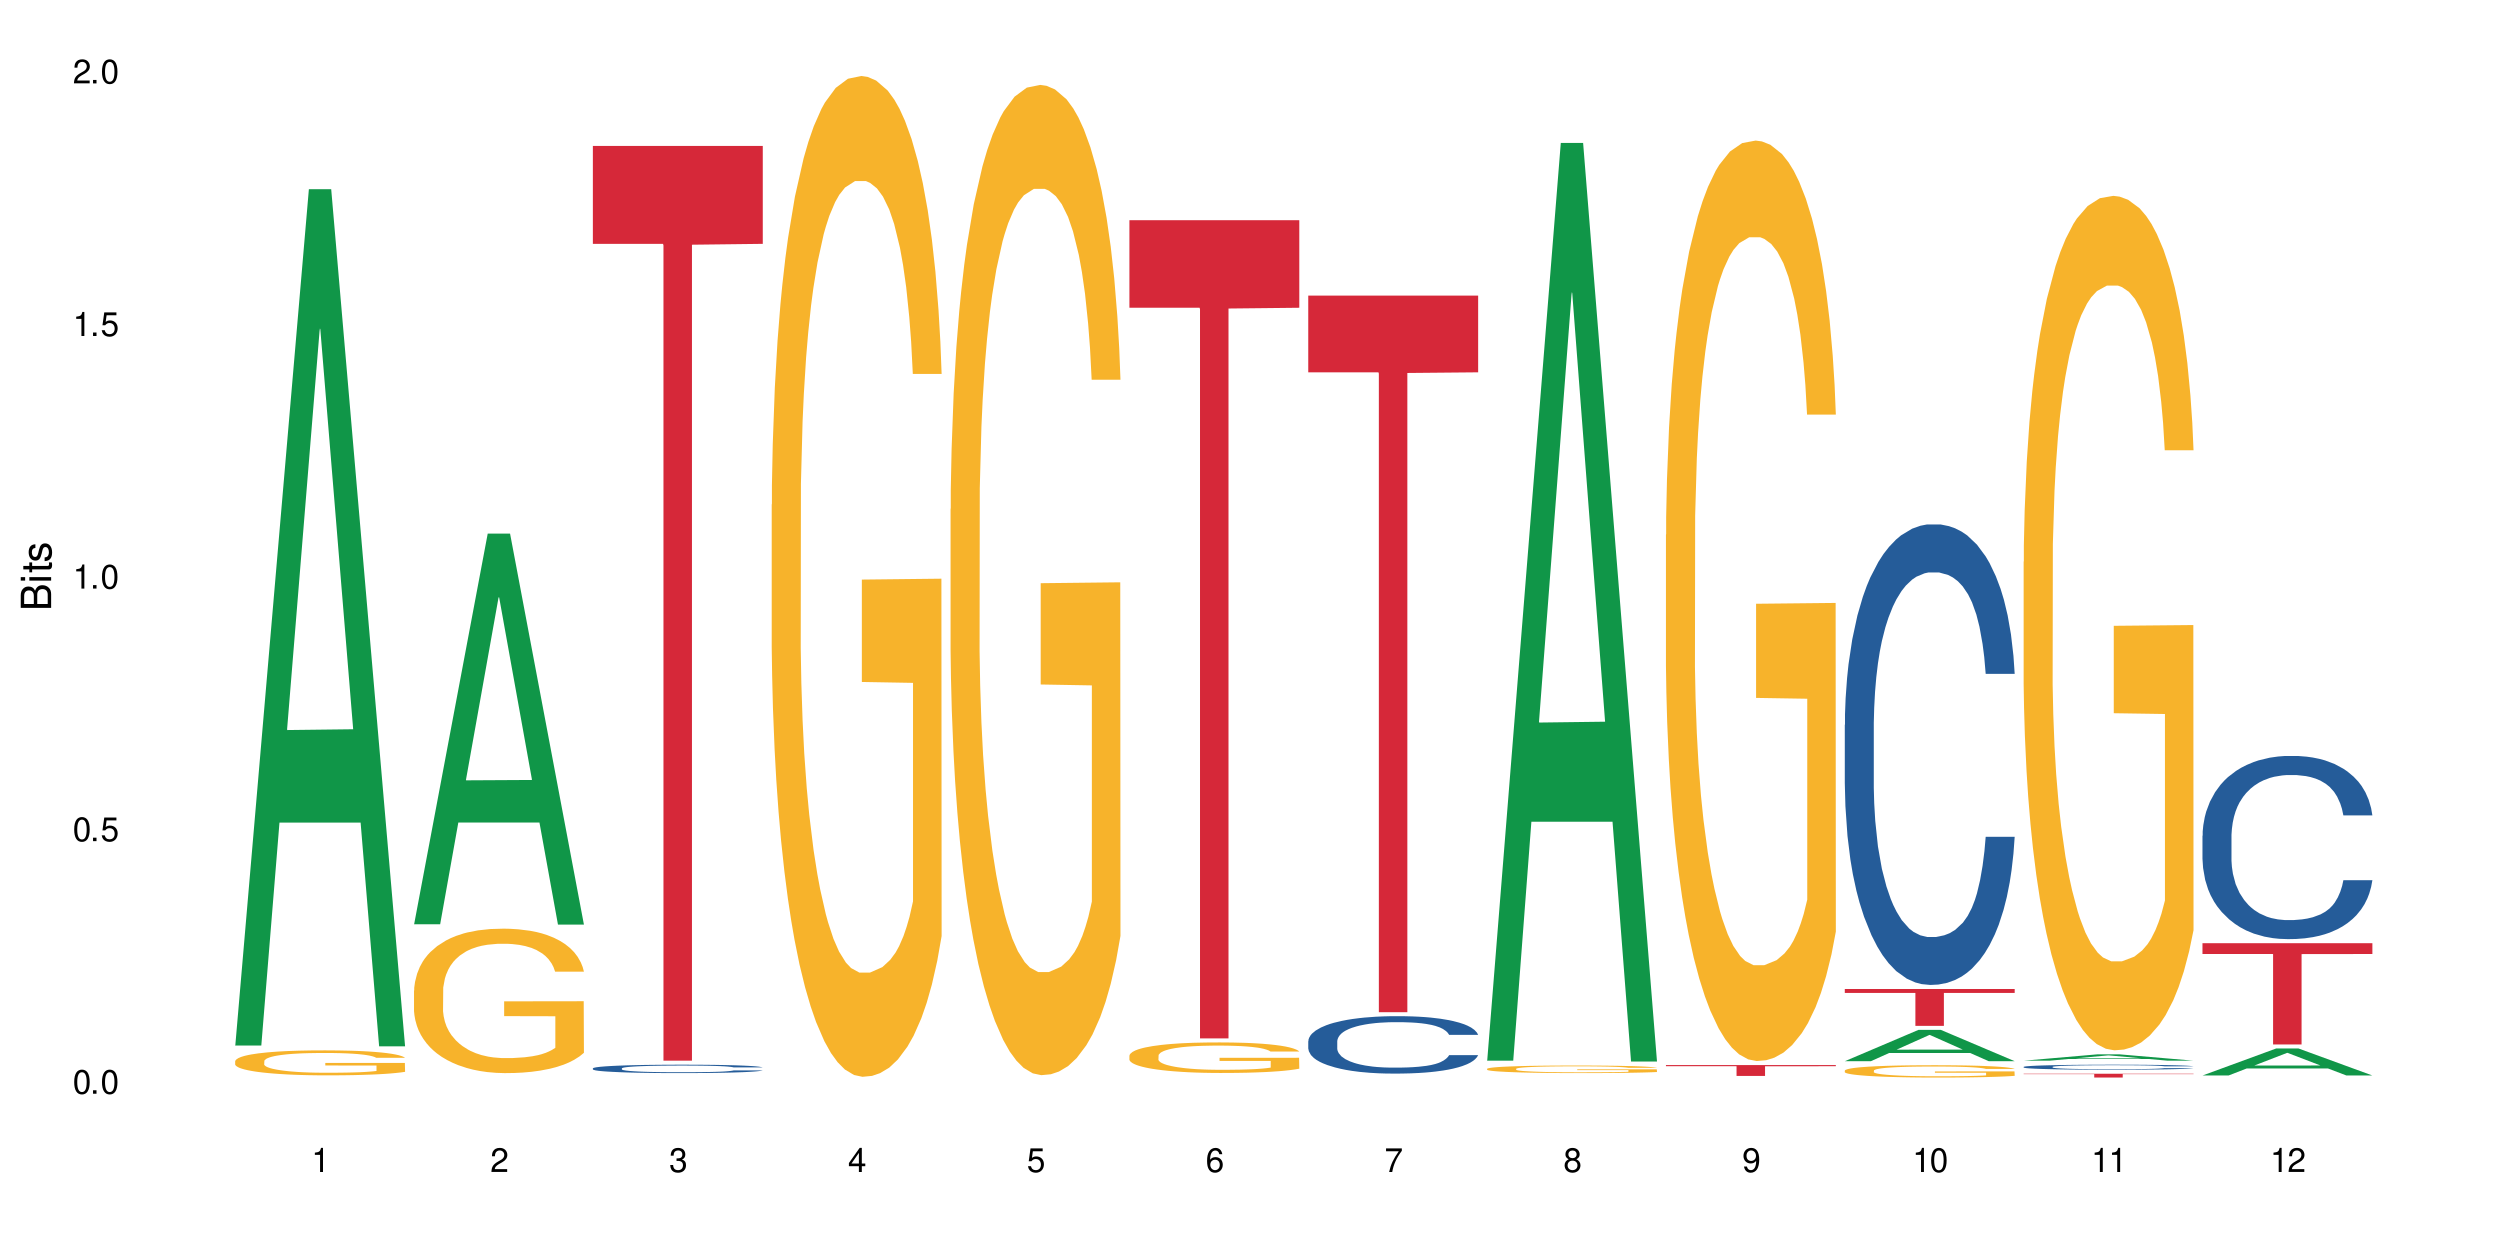 <?xml version="1.0" encoding="UTF-8"?>
<svg xmlns="http://www.w3.org/2000/svg" xmlns:xlink="http://www.w3.org/1999/xlink" width="720" height="360" viewBox="0 0 720 360">
<defs>
<g>
<g id="glyph-0-0">
</g>
<g id="glyph-0-1">
<path d="M 2.641 -6.938 C 2 -6.938 1.422 -6.656 1.078 -6.172 C 0.641 -5.562 0.406 -4.641 0.406 -3.359 C 0.406 -1.016 1.188 0.219 2.641 0.219 C 4.078 0.219 4.859 -1.016 4.859 -3.297 C 4.859 -4.641 4.656 -5.547 4.203 -6.172 C 3.844 -6.656 3.281 -6.938 2.641 -6.938 Z M 2.641 -6.188 C 3.547 -6.188 4 -5.25 4 -3.375 C 4 -1.406 3.562 -0.484 2.625 -0.484 C 1.734 -0.484 1.281 -1.438 1.281 -3.344 C 1.281 -5.25 1.734 -6.188 2.641 -6.188 Z M 2.641 -6.188 "/>
</g>
<g id="glyph-0-2">
<path d="M 1.828 -1 L 0.828 -1 L 0.828 0 L 1.828 0 Z M 1.828 -1 "/>
</g>
<g id="glyph-0-3">
<path d="M 4.562 -6.797 L 1.062 -6.797 L 0.547 -3.094 L 1.328 -3.094 C 1.719 -3.562 2.047 -3.734 2.578 -3.734 C 3.484 -3.734 4.062 -3.109 4.062 -2.094 C 4.062 -1.125 3.484 -0.531 2.578 -0.531 C 1.828 -0.531 1.375 -0.906 1.188 -1.672 L 0.328 -1.672 C 0.453 -1.109 0.547 -0.844 0.75 -0.594 C 1.125 -0.078 1.828 0.219 2.594 0.219 C 3.969 0.219 4.922 -0.781 4.922 -2.219 C 4.922 -3.562 4.031 -4.484 2.719 -4.484 C 2.25 -4.484 1.859 -4.359 1.469 -4.062 L 1.734 -5.969 L 4.562 -5.969 Z M 4.562 -6.797 "/>
</g>
<g id="glyph-0-4">
<path d="M 2.484 -4.938 L 2.484 0 L 3.328 0 L 3.328 -6.938 L 2.766 -6.938 C 2.469 -5.875 2.281 -5.734 0.984 -5.562 L 0.984 -4.938 Z M 2.484 -4.938 "/>
</g>
<g id="glyph-0-5">
<path d="M 4.859 -0.828 L 1.281 -0.828 C 1.359 -1.406 1.672 -1.781 2.5 -2.281 L 3.469 -2.828 C 4.406 -3.344 4.906 -4.062 4.906 -4.906 C 4.906 -5.484 4.672 -6.031 4.266 -6.406 C 3.859 -6.766 3.375 -6.938 2.719 -6.938 C 1.859 -6.938 1.219 -6.625 0.844 -6.031 C 0.609 -5.672 0.5 -5.234 0.484 -4.531 L 1.328 -4.531 C 1.359 -5.016 1.406 -5.281 1.531 -5.516 C 1.75 -5.938 2.188 -6.203 2.703 -6.203 C 3.469 -6.203 4.031 -5.641 4.031 -4.891 C 4.031 -4.344 3.719 -3.859 3.125 -3.516 L 2.234 -3 C 0.812 -2.172 0.406 -1.531 0.328 -0.016 L 4.859 -0.016 Z M 4.859 -0.828 "/>
</g>
<g id="glyph-0-6">
<path d="M 2.125 -3.188 L 2.578 -3.188 C 3.5 -3.188 3.984 -2.766 3.984 -1.922 C 3.984 -1.062 3.469 -0.531 2.594 -0.531 C 1.656 -0.531 1.203 -1 1.156 -2.016 L 0.312 -2.016 C 0.344 -1.453 0.438 -1.094 0.609 -0.781 C 0.953 -0.109 1.625 0.219 2.547 0.219 C 3.953 0.219 4.859 -0.625 4.859 -1.938 C 4.859 -2.828 4.516 -3.297 3.703 -3.594 C 4.344 -3.844 4.656 -4.328 4.656 -5.031 C 4.656 -6.219 3.875 -6.938 2.578 -6.938 C 1.203 -6.938 0.484 -6.172 0.453 -4.703 L 1.297 -4.703 C 1.312 -5.125 1.344 -5.359 1.453 -5.578 C 1.641 -5.969 2.062 -6.203 2.594 -6.203 C 3.344 -6.203 3.797 -5.75 3.797 -5 C 3.797 -4.516 3.609 -4.219 3.25 -4.047 C 3.016 -3.953 2.703 -3.922 2.125 -3.906 Z M 2.125 -3.188 "/>
</g>
<g id="glyph-0-7">
<path d="M 3.141 -1.672 L 3.141 0 L 3.984 0 L 3.984 -1.672 L 4.984 -1.672 L 4.984 -2.438 L 3.984 -2.438 L 3.984 -6.938 L 3.359 -6.938 L 0.266 -2.578 L 0.266 -1.672 Z M 3.141 -2.438 L 1 -2.438 L 3.141 -5.5 Z M 3.141 -2.438 "/>
</g>
<g id="glyph-0-8">
<path d="M 4.781 -5.125 C 4.609 -6.266 3.891 -6.938 2.844 -6.938 C 2.094 -6.938 1.422 -6.578 1.031 -5.953 C 0.594 -5.266 0.406 -4.422 0.406 -3.172 C 0.406 -2 0.578 -1.25 0.984 -0.641 C 1.359 -0.078 1.953 0.219 2.703 0.219 C 3.984 0.219 4.922 -0.75 4.922 -2.094 C 4.922 -3.375 4.062 -4.281 2.844 -4.281 C 2.172 -4.281 1.641 -4.031 1.281 -3.516 C 1.281 -5.234 1.828 -6.188 2.797 -6.188 C 3.391 -6.188 3.797 -5.797 3.938 -5.125 Z M 2.734 -3.531 C 3.547 -3.531 4.062 -2.953 4.062 -2.031 C 4.062 -1.156 3.484 -0.531 2.703 -0.531 C 1.922 -0.531 1.328 -1.188 1.328 -2.078 C 1.328 -2.938 1.906 -3.531 2.734 -3.531 Z M 2.734 -3.531 "/>
</g>
<g id="glyph-0-9">
<path d="M 4.984 -6.797 L 0.438 -6.797 L 0.438 -5.969 L 4.109 -5.969 C 2.5 -3.656 1.828 -2.234 1.328 0 L 2.219 0 C 2.594 -2.172 3.453 -4.047 4.984 -6.094 Z M 4.984 -6.797 "/>
</g>
<g id="glyph-0-10">
<path d="M 3.75 -3.656 C 4.469 -4.094 4.688 -4.438 4.688 -5.078 C 4.688 -6.172 3.844 -6.938 2.641 -6.938 C 1.438 -6.938 0.594 -6.172 0.594 -5.094 C 0.594 -4.438 0.812 -4.094 1.516 -3.656 C 0.734 -3.266 0.359 -2.703 0.359 -1.922 C 0.359 -0.656 1.281 0.219 2.641 0.219 C 3.984 0.219 4.922 -0.656 4.922 -1.922 C 4.922 -2.703 4.531 -3.266 3.75 -3.656 Z M 2.641 -6.188 C 3.359 -6.188 3.812 -5.75 3.812 -5.062 C 3.812 -4.406 3.344 -3.984 2.641 -3.984 C 1.922 -3.984 1.453 -4.406 1.453 -5.078 C 1.453 -5.75 1.922 -6.188 2.641 -6.188 Z M 2.641 -3.266 C 3.484 -3.266 4.062 -2.719 4.062 -1.906 C 4.062 -1.078 3.484 -0.531 2.625 -0.531 C 1.797 -0.531 1.219 -1.094 1.219 -1.906 C 1.219 -2.719 1.781 -3.266 2.641 -3.266 Z M 2.641 -3.266 "/>
</g>
<g id="glyph-0-11">
<path d="M 0.516 -1.578 C 0.672 -0.453 1.406 0.219 2.438 0.219 C 3.188 0.219 3.859 -0.141 4.266 -0.766 C 4.688 -1.453 4.891 -2.297 4.891 -3.547 C 4.891 -4.719 4.703 -5.453 4.312 -6.078 C 3.938 -6.641 3.344 -6.938 2.594 -6.938 C 1.297 -6.938 0.359 -5.969 0.359 -4.625 C 0.359 -3.344 1.234 -2.453 2.453 -2.453 C 3.094 -2.453 3.578 -2.672 4.016 -3.203 C 4 -1.484 3.469 -0.531 2.5 -0.531 C 1.906 -0.531 1.484 -0.906 1.359 -1.578 Z M 2.578 -6.203 C 3.375 -6.203 3.969 -5.531 3.969 -4.641 C 3.969 -3.797 3.391 -3.188 2.547 -3.188 C 1.734 -3.188 1.234 -3.766 1.234 -4.688 C 1.234 -5.562 1.797 -6.203 2.578 -6.203 Z M 2.578 -6.203 "/>
</g>
<g id="glyph-1-0">
</g>
<g id="glyph-1-1">
<path d="M 0 -0.953 L 0 -4.891 C 0 -5.719 -0.234 -6.344 -0.734 -6.797 C -1.188 -7.234 -1.812 -7.469 -2.5 -7.469 C -3.547 -7.469 -4.188 -7 -4.625 -5.875 C -4.984 -6.688 -5.625 -7.094 -6.531 -7.094 C -7.172 -7.094 -7.734 -6.859 -8.141 -6.391 C -8.562 -5.922 -8.75 -5.344 -8.75 -4.5 L -8.75 -0.953 Z M -4.984 -2.062 L -7.766 -2.062 L -7.766 -4.219 C -7.766 -4.844 -7.688 -5.203 -7.453 -5.5 C -7.219 -5.812 -6.859 -5.969 -6.375 -5.969 C -5.891 -5.969 -5.531 -5.812 -5.297 -5.5 C -5.062 -5.203 -4.984 -4.844 -4.984 -4.219 Z M -0.984 -2.062 L -4 -2.062 L -4 -4.781 C -4 -5.766 -3.438 -6.359 -2.484 -6.359 C -1.547 -6.359 -0.984 -5.766 -0.984 -4.781 Z M -0.984 -2.062 "/>
</g>
<g id="glyph-1-2">
<path d="M -6.281 -1.797 L -6.281 -0.797 L 0 -0.797 L 0 -1.797 Z M -8.75 -1.797 L -8.75 -0.797 L -7.484 -0.797 L -7.484 -1.797 Z M -8.75 -1.797 "/>
</g>
<g id="glyph-1-3">
<path d="M -6.281 -3.047 L -6.281 -2.016 L -8.016 -2.016 L -8.016 -1.016 L -6.281 -1.016 L -6.281 -0.172 L -5.469 -0.172 L -5.469 -1.016 L -0.719 -1.016 C -0.078 -1.016 0.281 -1.453 0.281 -2.234 C 0.281 -2.5 0.25 -2.719 0.188 -3.047 L -0.641 -3.047 C -0.609 -2.906 -0.594 -2.766 -0.594 -2.562 C -0.594 -2.141 -0.719 -2.016 -1.156 -2.016 L -5.469 -2.016 L -5.469 -3.047 Z M -6.281 -3.047 "/>
</g>
<g id="glyph-1-4">
<path d="M -4.531 -5.25 C -5.766 -5.25 -6.469 -4.422 -6.469 -2.969 C -6.469 -1.516 -5.719 -0.562 -4.547 -0.562 C -3.562 -0.562 -3.094 -1.062 -2.734 -2.562 L -2.516 -3.484 C -2.344 -4.188 -2.094 -4.469 -1.641 -4.469 C -1.047 -4.469 -0.641 -3.875 -0.641 -3 C -0.641 -2.453 -0.797 -2 -1.062 -1.75 C -1.25 -1.594 -1.422 -1.531 -1.875 -1.469 L -1.875 -0.406 C -0.422 -0.453 0.281 -1.266 0.281 -2.922 C 0.281 -4.5 -0.5 -5.516 -1.719 -5.516 C -2.656 -5.516 -3.172 -4.984 -3.469 -3.734 L -3.703 -2.766 C -3.891 -1.953 -4.156 -1.609 -4.594 -1.609 C -5.188 -1.609 -5.547 -2.125 -5.547 -2.938 C -5.547 -3.75 -5.203 -4.172 -4.531 -4.203 Z M -4.531 -5.25 "/>
</g>
</g>
</defs>
<rect x="-72" y="-36" width="864" height="432" fill="rgb(100%, 100%, 100%)" fill-opacity="1"/>
<path fill-rule="nonzero" fill="rgb(6.275%, 58.824%, 28.235%)" fill-opacity="1" d="M 67.73 301.117 L 67.785 300.883 L 88.957 54.496 L 95.387 54.496 L 116.664 301.348 L 109.188 301.348 L 103.855 236.91 L 80.488 236.91 L 75.258 301.117 L 67.73 301.117 L 82.734 210.254 L 101.711 210.023 L 92.25 94.824 L 92.145 94.594 L 92.039 95.289 L 82.684 210.023 L 82.734 210.254 Z M 67.73 301.117 "/>
<path fill-rule="nonzero" fill="rgb(96.863%, 70.196%, 16.863%)" fill-opacity="1" d="M 67.73 305.586 L 67.789 305.582 L 67.789 305.449 L 68.031 305.152 L 68.625 304.746 L 69.402 304.41 L 70.238 304.148 L 70.773 304.012 L 71.668 303.812 L 72.445 303.668 L 74.414 303.371 L 76.922 303.098 L 78.293 302.98 L 79.844 302.867 L 82.051 302.742 L 83.066 302.695 L 86.172 302.59 L 89.691 302.523 L 93.57 302.504 L 95.359 302.512 L 97.805 302.539 L 101.148 302.609 L 103.059 302.676 L 104.551 302.742 L 106.102 302.828 L 108.012 302.961 L 109.801 303.117 L 111.234 303.273 L 112.664 303.473 L 113.859 303.684 L 114.871 303.91 L 115.77 304.188 L 116.305 304.418 L 116.664 304.648 L 108.367 304.648 L 107.891 304.418 L 107.355 304.242 L 106.461 304.023 L 105.562 303.867 L 104.668 303.742 L 102.996 303.57 L 101.566 303.465 L 99.777 303.371 L 98.047 303.312 L 96.074 303.273 L 94.883 303.262 L 91.719 303.262 L 88.855 303.309 L 87.184 303.359 L 85.992 303.414 L 84.32 303.512 L 83.305 303.59 L 82.707 303.641 L 80.918 303.848 L 79.727 304.031 L 79.07 304.156 L 78.234 304.352 L 77.637 304.531 L 76.98 304.793 L 76.621 304.988 L 76.145 305.438 L 76.086 306.617 L 76.266 306.867 L 76.621 307.137 L 77.102 307.375 L 77.816 307.625 L 78.531 307.816 L 79.785 308.07 L 80.859 308.242 L 81.695 308.355 L 83.305 308.531 L 83.961 308.59 L 85.512 308.707 L 87.125 308.801 L 89.094 308.879 L 90.586 308.918 L 92.973 308.953 L 96.016 308.953 L 99.598 308.91 L 101.863 308.859 L 103.414 308.809 L 104.43 308.762 L 105.684 308.688 L 106.578 308.621 L 107.414 308.551 L 108.43 308.438 L 108.43 306.867 L 93.688 306.863 L 93.688 306.125 L 116.602 306.121 L 116.664 308.688 L 115.41 308.867 L 113.859 309.035 L 112.367 309.168 L 110.816 309.281 L 108.605 309.406 L 106.816 309.484 L 104.07 309.574 L 101.566 309.637 L 98.941 309.676 L 96.613 309.695 L 93.867 309.699 L 91.422 309.688 L 88.797 309.648 L 86.707 309.594 L 84.797 309.531 L 82.887 309.445 L 80.5 309.305 L 78.949 309.195 L 77.34 309.055 L 75.727 308.891 L 74.297 308.715 L 73.34 308.578 L 72.387 308.418 L 71.371 308.223 L 70.418 308 L 69.699 307.797 L 69.043 307.566 L 68.566 307.348 L 68.09 307.051 L 67.852 306.816 L 67.73 306.613 Z M 67.73 305.586 "/>
<path fill-rule="nonzero" fill="rgb(6.275%, 58.824%, 28.235%)" fill-opacity="1" d="M 119.238 266.188 L 119.289 266.082 L 140.465 153.668 L 146.895 153.668 L 168.172 266.293 L 160.695 266.293 L 155.363 236.895 L 131.996 236.895 L 126.766 266.188 L 119.238 266.188 L 134.242 224.734 L 153.219 224.629 L 143.758 172.066 L 143.652 171.961 L 143.547 172.281 L 134.191 224.629 L 134.242 224.734 Z M 119.238 266.188 "/>
<path fill-rule="nonzero" fill="rgb(96.863%, 70.196%, 16.863%)" fill-opacity="1" d="M 119.238 285.273 L 119.297 285.234 L 119.297 284.473 L 119.535 282.766 L 120.133 280.41 L 120.91 278.473 L 121.746 276.953 L 122.281 276.152 L 123.176 275.016 L 123.953 274.18 L 125.922 272.469 L 128.43 270.871 L 129.801 270.188 L 131.352 269.543 L 133.559 268.82 L 134.574 268.555 L 137.676 267.945 L 141.199 267.566 L 145.078 267.453 L 146.867 267.492 L 149.312 267.645 L 152.656 268.062 L 154.566 268.441 L 156.059 268.82 L 157.609 269.316 L 159.52 270.074 L 161.309 270.988 L 162.742 271.898 L 164.172 273.039 L 165.367 274.254 L 166.379 275.582 L 167.277 277.18 L 167.812 278.508 L 168.172 279.84 L 159.875 279.84 L 159.398 278.508 L 158.863 277.484 L 157.965 276.23 L 157.07 275.316 L 156.176 274.598 L 154.504 273.609 L 153.074 273 L 151.281 272.469 L 149.551 272.125 L 147.582 271.898 L 146.391 271.824 L 143.227 271.824 L 140.363 272.09 L 138.691 272.391 L 137.5 272.695 L 135.828 273.266 L 134.812 273.723 L 134.215 274.027 L 132.426 275.203 L 131.234 276.27 L 130.578 276.988 L 129.742 278.129 L 129.145 279.156 L 128.488 280.676 L 128.129 281.816 L 127.652 284.398 L 127.594 291.238 L 127.773 292.68 L 128.129 294.238 L 128.605 295.605 L 129.324 297.051 L 130.039 298.152 L 131.293 299.633 L 132.367 300.621 L 133.203 301.27 L 134.812 302.293 L 135.469 302.637 L 137.02 303.32 L 138.633 303.852 L 140.602 304.309 L 142.094 304.535 L 144.48 304.727 L 147.523 304.727 L 151.105 304.496 L 153.371 304.195 L 154.922 303.891 L 155.938 303.625 L 157.191 303.207 L 158.086 302.824 L 158.922 302.406 L 159.938 301.762 L 159.938 292.68 L 145.195 292.645 L 145.195 288.387 L 168.109 288.352 L 168.172 303.207 L 166.918 304.23 L 165.367 305.219 L 163.875 305.98 L 162.324 306.625 L 160.113 307.348 L 158.324 307.805 L 155.578 308.336 L 153.074 308.676 L 150.449 308.906 L 148.121 309.02 L 145.375 309.059 L 142.93 308.98 L 140.305 308.754 L 138.215 308.449 L 136.305 308.07 L 134.395 307.574 L 132.008 306.777 L 130.457 306.133 L 128.848 305.332 L 127.234 304.383 L 125.801 303.359 L 124.848 302.559 L 123.895 301.648 L 122.879 300.508 L 121.926 299.215 L 121.207 298.039 L 120.551 296.707 L 120.074 295.453 L 119.598 293.746 L 119.359 292.379 L 119.238 291.199 Z M 119.238 285.273 "/>
<path fill-rule="nonzero" fill="rgb(14.51%, 36.078%, 60%)" fill-opacity="1" d="M 170.746 307.684 L 170.805 307.684 L 170.805 307.629 L 170.984 307.547 L 171.402 307.441 L 171.82 307.367 L 172.895 307.234 L 174.387 307.109 L 175.938 307.012 L 177.07 306.957 L 178.086 306.91 L 180.414 306.828 L 181.906 306.789 L 183.516 306.75 L 185.484 306.711 L 186.918 306.691 L 190.141 306.656 L 192.527 306.641 L 194.375 306.633 L 198.375 306.633 L 200.762 306.641 L 202.492 306.652 L 204.402 306.672 L 206.012 306.691 L 208.816 306.738 L 211.324 306.801 L 212.457 306.836 L 214.25 306.906 L 215.621 306.973 L 216.574 307.027 L 217.648 307.109 L 218.605 307.211 L 219.32 307.324 L 219.68 307.418 L 211.324 307.418 L 210.906 307.328 L 210.43 307.262 L 209.535 307.168 L 208.641 307.105 L 207.387 307.043 L 206.25 307 L 204.699 306.957 L 203.328 306.93 L 201.895 306.91 L 200.523 306.898 L 197.898 306.883 L 194.855 306.883 L 193.719 306.891 L 191.395 306.906 L 190.141 306.922 L 188.352 306.953 L 187.098 306.98 L 185.605 307.027 L 184.59 307.062 L 183.336 307.121 L 182.441 307.172 L 181.426 307.246 L 180.832 307.301 L 180.293 307.363 L 179.816 307.434 L 179.457 307.512 L 179.219 307.594 L 179.102 307.676 L 179.102 308.016 L 179.219 308.098 L 179.52 308.188 L 180.293 308.324 L 181.426 308.441 L 182.742 308.535 L 183.992 308.602 L 184.711 308.633 L 185.664 308.668 L 187.156 308.711 L 189.305 308.754 L 190.559 308.773 L 192.469 308.789 L 194.438 308.801 L 197.062 308.801 L 199.391 308.789 L 200.941 308.781 L 202.551 308.762 L 204.762 308.723 L 206.133 308.688 L 207.324 308.648 L 208.223 308.605 L 208.816 308.57 L 209.711 308.5 L 210.43 308.426 L 210.965 308.348 L 211.324 308.273 L 219.68 308.273 L 219.32 308.363 L 218.785 308.449 L 218.246 308.512 L 217.41 308.59 L 216.457 308.656 L 215.082 308.734 L 213.949 308.785 L 212.457 308.84 L 211.086 308.883 L 209.594 308.922 L 207.387 308.965 L 205.953 308.988 L 204.402 309.008 L 202.551 309.023 L 200.227 309.039 L 197.719 309.051 L 195.391 309.051 L 192.887 309.047 L 191.035 309.039 L 188.59 309.02 L 185.547 308.977 L 183.336 308.938 L 181.605 308.895 L 180.113 308.852 L 178.445 308.789 L 176.297 308.691 L 174.984 308.617 L 174.086 308.555 L 173.074 308.469 L 172.355 308.395 L 171.523 308.27 L 170.926 308.113 L 170.746 307.988 Z M 170.746 307.684 "/>
<path fill-rule="nonzero" fill="rgb(83.922%, 15.686%, 22.353%)" fill-opacity="1" d="M 170.746 42.027 L 219.68 42.027 L 219.68 70.227 L 199.285 70.477 L 199.285 305.473 L 191.078 305.473 L 191.078 70.723 L 190.961 70.227 L 170.746 70.227 Z M 170.746 42.027 "/>
<path fill-rule="nonzero" fill="rgb(96.863%, 70.196%, 16.863%)" fill-opacity="1" d="M 222.254 145.34 L 222.312 145.074 L 222.312 139.812 L 222.551 127.965 L 223.148 111.645 L 223.926 98.223 L 224.762 87.691 L 225.297 82.164 L 226.191 74.266 L 226.969 68.477 L 228.938 56.629 L 231.445 45.574 L 232.816 40.836 L 234.367 36.363 L 236.574 31.359 L 237.59 29.52 L 240.691 25.305 L 244.215 22.676 L 248.094 21.883 L 249.883 22.148 L 252.328 23.199 L 255.672 26.098 L 257.582 28.727 L 259.07 31.359 L 260.625 34.781 L 262.535 40.047 L 264.324 46.363 L 265.754 52.684 L 267.188 60.578 L 268.383 69.004 L 269.395 78.215 L 270.289 89.27 L 270.828 98.484 L 271.188 107.695 L 262.891 107.695 L 262.414 98.484 L 261.875 91.375 L 260.98 82.691 L 260.086 76.371 L 259.191 71.371 L 257.52 64.527 L 256.09 60.316 L 254.297 56.629 L 252.566 54.262 L 250.598 52.684 L 249.406 52.156 L 246.242 52.156 L 243.379 54 L 241.707 56.105 L 240.516 58.211 L 238.844 62.16 L 237.828 65.316 L 237.23 67.422 L 235.441 75.582 L 234.25 82.953 L 233.59 87.953 L 232.758 95.852 L 232.16 102.957 L 231.504 113.488 L 231.145 121.387 L 230.668 139.285 L 230.609 186.664 L 230.785 196.668 L 231.145 207.461 L 231.621 216.938 L 232.34 226.941 L 233.055 234.574 L 234.309 244.84 L 235.383 251.684 L 236.219 256.16 L 237.828 263.266 L 238.484 265.637 L 240.035 270.371 L 241.648 274.059 L 243.617 277.219 L 245.109 278.797 L 247.496 280.113 L 250.539 280.113 L 254.121 278.531 L 256.387 276.426 L 257.938 274.32 L 258.953 272.48 L 260.207 269.582 L 261.102 266.949 L 261.938 264.055 L 262.949 259.582 L 262.949 196.668 L 248.211 196.406 L 248.211 166.922 L 271.125 166.66 L 271.188 269.582 L 269.934 276.691 L 268.383 283.535 L 266.891 288.801 L 265.34 293.273 L 263.129 298.273 L 261.34 301.434 L 258.594 305.121 L 256.09 307.488 L 253.465 309.066 L 251.137 309.855 L 248.391 310.121 L 245.945 309.594 L 243.32 308.016 L 241.23 305.91 L 239.32 303.277 L 237.41 299.855 L 235.023 294.328 L 233.473 289.852 L 231.859 284.324 L 230.25 277.742 L 228.816 270.637 L 227.863 265.109 L 226.91 258.789 L 225.895 250.895 L 224.938 241.945 L 224.223 233.785 L 223.566 224.57 L 223.09 215.883 L 222.613 204.039 L 222.375 194.562 L 222.254 186.402 Z M 222.254 145.34 "/>
<path fill-rule="nonzero" fill="rgb(96.863%, 70.196%, 16.863%)" fill-opacity="1" d="M 273.762 146.605 L 273.82 146.344 L 273.82 141.137 L 274.059 129.414 L 274.656 113.266 L 275.434 99.984 L 276.27 89.566 L 276.805 84.098 L 277.699 76.281 L 278.477 70.551 L 280.445 58.832 L 282.949 47.895 L 284.324 43.203 L 285.875 38.777 L 288.082 33.828 L 289.098 32.004 L 292.199 27.84 L 295.723 25.234 L 299.602 24.453 L 301.391 24.711 L 303.836 25.754 L 307.18 28.621 L 309.09 31.223 L 310.578 33.828 L 312.133 37.215 L 314.039 42.422 L 315.832 48.676 L 317.262 54.926 L 318.695 62.738 L 319.891 71.074 L 320.902 80.188 L 321.797 91.129 L 322.336 100.242 L 322.695 109.359 L 314.398 109.359 L 313.922 100.242 L 313.383 93.211 L 312.488 84.617 L 311.594 78.367 L 310.699 73.418 L 309.027 66.645 L 307.598 62.477 L 305.805 58.832 L 304.074 56.488 L 302.105 54.926 L 300.914 54.402 L 297.75 54.402 L 294.887 56.227 L 293.215 58.312 L 292.02 60.395 L 290.352 64.301 L 289.336 67.426 L 288.738 69.512 L 286.949 77.586 L 285.754 84.879 L 285.098 89.824 L 284.266 97.641 L 283.668 104.672 L 283.012 115.09 L 282.652 122.902 L 282.176 140.613 L 282.117 187.496 L 282.293 197.395 L 282.652 208.07 L 283.129 217.449 L 283.848 227.344 L 284.562 234.898 L 285.816 245.055 L 286.891 251.828 L 287.727 256.258 L 289.336 263.289 L 289.992 265.633 L 291.543 270.32 L 293.156 273.965 L 295.125 277.094 L 296.617 278.656 L 299.004 279.957 L 302.047 279.957 L 305.625 278.395 L 307.895 276.312 L 309.445 274.227 L 310.461 272.402 L 311.715 269.539 L 312.609 266.934 L 313.445 264.07 L 314.457 259.641 L 314.457 197.395 L 299.719 197.133 L 299.719 167.961 L 322.633 167.703 L 322.695 269.539 L 321.441 276.57 L 319.891 283.344 L 318.398 288.551 L 316.844 292.98 L 314.637 297.93 L 312.848 301.055 L 310.102 304.699 L 307.598 307.043 L 304.969 308.605 L 302.645 309.387 L 299.898 309.648 L 297.453 309.129 L 294.824 307.566 L 292.738 305.48 L 290.828 302.879 L 288.918 299.492 L 286.531 294.023 L 284.98 289.594 L 283.367 284.125 L 281.758 277.613 L 280.324 270.582 L 279.371 265.113 L 278.414 258.859 L 277.402 251.047 L 276.445 242.191 L 275.73 234.117 L 275.074 225 L 274.598 216.406 L 274.121 204.688 L 273.879 195.309 L 273.762 187.234 Z M 273.762 146.605 "/>
<path fill-rule="nonzero" fill="rgb(96.863%, 70.196%, 16.863%)" fill-opacity="1" d="M 325.27 303.984 L 325.328 303.977 L 325.328 303.816 L 325.566 303.457 L 326.164 302.957 L 326.941 302.547 L 327.773 302.227 L 328.312 302.059 L 329.207 301.816 L 329.984 301.641 L 331.953 301.277 L 334.457 300.941 L 335.832 300.797 L 337.383 300.66 L 339.59 300.508 L 340.605 300.449 L 343.707 300.32 L 347.23 300.242 L 351.109 300.219 L 352.898 300.227 L 355.344 300.258 L 358.688 300.344 L 360.594 300.426 L 362.086 300.508 L 363.641 300.609 L 365.547 300.77 L 367.34 300.965 L 368.77 301.156 L 370.203 301.398 L 371.395 301.656 L 372.41 301.938 L 373.305 302.273 L 373.844 302.555 L 374.199 302.836 L 365.906 302.836 L 365.43 302.555 L 364.891 302.34 L 363.996 302.074 L 363.102 301.879 L 362.207 301.727 L 360.535 301.52 L 359.105 301.391 L 357.312 301.277 L 355.582 301.207 L 353.613 301.156 L 352.422 301.141 L 349.258 301.141 L 346.395 301.199 L 344.723 301.262 L 343.527 301.324 L 341.859 301.445 L 340.844 301.543 L 340.246 301.605 L 338.457 301.855 L 337.262 302.082 L 336.605 302.234 L 335.77 302.477 L 335.176 302.691 L 334.52 303.016 L 334.16 303.254 L 333.684 303.801 L 333.625 305.25 L 333.801 305.555 L 334.16 305.883 L 334.637 306.172 L 335.355 306.477 L 336.07 306.711 L 337.324 307.023 L 338.398 307.234 L 339.234 307.371 L 340.844 307.586 L 341.5 307.66 L 343.051 307.805 L 344.664 307.918 L 346.633 308.012 L 348.125 308.062 L 350.512 308.102 L 353.555 308.102 L 357.133 308.055 L 359.402 307.988 L 360.953 307.926 L 361.969 307.867 L 363.223 307.781 L 364.117 307.699 L 364.953 307.609 L 365.965 307.473 L 365.965 305.555 L 351.227 305.547 L 351.227 304.645 L 374.141 304.637 L 374.199 307.781 L 372.949 307.996 L 371.395 308.207 L 369.906 308.367 L 368.352 308.504 L 366.145 308.656 L 364.355 308.754 L 361.609 308.863 L 359.105 308.938 L 356.477 308.984 L 354.152 309.008 L 351.406 309.016 L 348.961 309 L 346.332 308.953 L 344.246 308.891 L 342.336 308.809 L 340.426 308.703 L 338.039 308.535 L 336.488 308.398 L 334.875 308.23 L 333.266 308.027 L 331.832 307.812 L 330.879 307.645 L 329.922 307.449 L 328.91 307.211 L 327.953 306.938 L 327.238 306.688 L 326.582 306.406 L 326.105 306.141 L 325.625 305.777 L 325.387 305.488 L 325.27 305.238 Z M 325.27 303.984 "/>
<path fill-rule="nonzero" fill="rgb(83.922%, 15.686%, 22.353%)" fill-opacity="1" d="M 325.27 63.41 L 374.199 63.41 L 374.199 88.633 L 353.809 88.855 L 353.809 299.059 L 345.602 299.059 L 345.602 89.074 L 345.484 88.633 L 325.27 88.633 Z M 325.27 63.41 "/>
<path fill-rule="nonzero" fill="rgb(14.51%, 36.078%, 60%)" fill-opacity="1" d="M 376.777 299.863 L 376.836 299.848 L 376.836 299.484 L 377.016 298.91 L 377.434 298.184 L 377.852 297.688 L 378.926 296.793 L 380.418 295.934 L 381.969 295.27 L 383.102 294.875 L 384.117 294.574 L 386.445 294.016 L 387.934 293.727 L 389.547 293.469 L 391.516 293.215 L 392.949 293.062 L 396.172 292.82 L 398.559 292.715 L 400.406 292.668 L 404.406 292.668 L 406.793 292.73 L 408.523 292.805 L 410.434 292.926 L 412.043 293.062 L 414.848 293.395 L 417.355 293.816 L 418.488 294.059 L 420.277 294.527 L 421.652 294.98 L 422.605 295.375 L 423.68 295.934 L 424.633 296.613 L 425.352 297.383 L 425.707 298.035 L 417.355 298.035 L 416.938 297.43 L 416.461 296.961 L 415.562 296.34 L 414.668 295.902 L 413.414 295.465 L 412.281 295.176 L 410.73 294.891 L 409.359 294.711 L 407.926 294.574 L 406.555 294.484 L 403.93 294.391 L 400.883 294.391 L 399.75 294.422 L 397.422 294.543 L 396.172 294.648 L 394.379 294.859 L 393.129 295.059 L 391.637 295.359 L 390.621 295.617 L 389.367 296.008 L 388.473 296.355 L 387.457 296.855 L 386.859 297.234 L 386.324 297.656 L 385.848 298.156 L 385.488 298.684 L 385.25 299.242 L 385.129 299.785 L 385.129 302.129 L 385.25 302.672 L 385.547 303.309 L 386.324 304.23 L 387.457 305.031 L 388.77 305.664 L 390.023 306.117 L 390.738 306.328 L 391.695 306.57 L 393.188 306.871 L 395.336 307.176 L 396.59 307.297 L 398.496 307.418 L 400.469 307.477 L 403.094 307.477 L 405.418 307.418 L 406.973 307.34 L 408.582 307.219 L 410.789 306.965 L 412.164 306.723 L 413.355 306.434 L 414.25 306.148 L 414.848 305.906 L 415.742 305.438 L 416.461 304.922 L 416.996 304.395 L 417.355 303.883 L 425.707 303.883 L 425.352 304.484 L 424.812 305.074 L 424.277 305.512 L 423.441 306.043 L 422.484 306.512 L 421.113 307.039 L 419.98 307.387 L 418.488 307.766 L 417.117 308.051 L 415.625 308.309 L 413.414 308.609 L 411.984 308.762 L 410.434 308.898 L 408.582 309.02 L 406.254 309.125 L 403.75 309.184 L 401.422 309.199 L 398.914 309.168 L 397.066 309.109 L 394.617 308.973 L 391.574 308.703 L 389.367 308.414 L 387.637 308.129 L 386.145 307.824 L 384.473 307.418 L 382.324 306.754 L 381.012 306.238 L 380.117 305.816 L 379.105 305.227 L 378.387 304.695 L 377.551 303.852 L 376.957 302.777 L 376.777 301.945 Z M 376.777 299.863 "/>
<path fill-rule="nonzero" fill="rgb(83.922%, 15.686%, 22.353%)" fill-opacity="1" d="M 376.777 85.133 L 425.707 85.133 L 425.707 107.227 L 405.316 107.418 L 405.316 291.512 L 397.109 291.512 L 397.109 107.613 L 396.992 107.227 L 376.777 107.227 Z M 376.777 85.133 "/>
<path fill-rule="nonzero" fill="rgb(6.275%, 58.824%, 28.235%)" fill-opacity="1" d="M 428.285 305.465 L 428.336 305.219 L 449.508 41.172 L 455.938 41.172 L 477.215 305.715 L 469.742 305.715 L 464.406 236.66 L 441.039 236.66 L 435.812 305.465 L 428.285 305.465 L 443.289 208.094 L 462.266 207.848 L 452.801 84.395 L 452.699 84.145 L 452.594 84.891 L 443.234 207.848 L 443.289 208.094 Z M 428.285 305.465 "/>
<path fill-rule="nonzero" fill="rgb(96.863%, 70.196%, 16.863%)" fill-opacity="1" d="M 428.285 307.805 L 428.344 307.805 L 428.344 307.762 L 428.582 307.676 L 429.18 307.551 L 429.953 307.449 L 430.789 307.371 L 431.328 307.328 L 432.223 307.27 L 433 307.227 L 434.969 307.137 L 437.473 307.051 L 438.848 307.016 L 440.398 306.98 L 442.605 306.945 L 443.621 306.93 L 446.723 306.898 L 450.242 306.879 L 454.121 306.871 L 455.914 306.875 L 458.359 306.883 L 461.703 306.906 L 463.609 306.926 L 465.102 306.945 L 466.652 306.969 L 468.562 307.012 L 470.355 307.059 L 471.785 307.105 L 473.219 307.164 L 474.41 307.23 L 475.426 307.297 L 476.32 307.383 L 476.859 307.453 L 477.215 307.52 L 468.922 307.52 L 468.445 307.453 L 467.906 307.398 L 467.012 307.332 L 466.117 307.285 L 465.223 307.246 L 463.551 307.195 L 462.117 307.164 L 460.328 307.137 L 458.598 307.117 L 456.629 307.105 L 455.434 307.102 L 452.273 307.102 L 449.41 307.117 L 447.738 307.133 L 446.543 307.148 L 444.875 307.176 L 443.859 307.199 L 443.262 307.215 L 441.473 307.277 L 440.277 307.336 L 439.621 307.371 L 438.785 307.43 L 438.191 307.484 L 437.535 307.566 L 437.176 307.625 L 436.699 307.758 L 436.637 308.117 L 436.816 308.191 L 437.176 308.273 L 437.652 308.344 L 438.367 308.422 L 439.086 308.48 L 440.34 308.555 L 441.414 308.609 L 442.246 308.641 L 443.859 308.695 L 444.516 308.715 L 446.066 308.75 L 447.68 308.777 L 449.648 308.801 L 451.141 308.812 L 453.527 308.824 L 456.57 308.824 L 460.148 308.812 L 462.418 308.793 L 463.969 308.777 L 464.984 308.766 L 466.238 308.742 L 467.133 308.723 L 467.969 308.703 L 468.98 308.668 L 468.98 308.191 L 454.242 308.191 L 454.242 307.969 L 477.156 307.965 L 477.215 308.742 L 475.965 308.797 L 474.41 308.848 L 472.918 308.887 L 471.367 308.922 L 469.16 308.961 L 467.371 308.984 L 464.625 309.012 L 462.117 309.031 L 459.492 309.043 L 457.164 309.047 L 454.422 309.051 L 451.973 309.047 L 449.348 309.035 L 447.262 309.016 L 445.352 308.996 L 443.441 308.973 L 441.055 308.93 L 439.504 308.895 L 437.891 308.855 L 436.281 308.805 L 434.848 308.75 L 433.895 308.711 L 432.938 308.66 L 431.926 308.602 L 430.969 308.535 L 430.254 308.473 L 429.598 308.402 L 429.121 308.336 L 428.641 308.25 L 428.402 308.176 L 428.285 308.113 Z M 428.285 307.805 "/>
<path fill-rule="nonzero" fill="rgb(96.863%, 70.196%, 16.863%)" fill-opacity="1" d="M 479.793 154.027 L 479.852 153.785 L 479.852 148.945 L 480.09 138.051 L 480.688 123.039 L 481.461 110.695 L 482.297 101.008 L 482.836 95.926 L 483.73 88.664 L 484.504 83.336 L 486.477 72.441 L 488.98 62.273 L 490.355 57.918 L 491.906 53.801 L 494.113 49.199 L 495.129 47.508 L 498.23 43.633 L 501.75 41.211 L 505.629 40.484 L 507.422 40.727 L 509.867 41.695 L 513.207 44.359 L 515.117 46.781 L 516.609 49.199 L 518.16 52.348 L 520.07 57.191 L 521.863 63 L 523.293 68.812 L 524.727 76.074 L 525.918 83.82 L 526.934 92.293 L 527.828 102.461 L 528.367 110.938 L 528.723 119.41 L 520.43 119.41 L 519.953 110.938 L 519.414 104.398 L 518.52 96.41 L 517.625 90.598 L 516.73 86 L 515.059 79.707 L 513.625 75.832 L 511.836 72.441 L 510.105 70.262 L 508.137 68.812 L 506.941 68.328 L 503.781 68.328 L 500.918 70.02 L 499.246 71.957 L 498.051 73.895 L 496.383 77.527 L 495.367 80.43 L 494.77 82.367 L 492.98 89.875 L 491.785 96.652 L 491.129 101.25 L 490.293 108.516 L 489.699 115.051 L 489.043 124.734 L 488.684 132 L 488.207 148.461 L 488.145 192.039 L 488.324 201.238 L 488.684 211.164 L 489.16 219.879 L 489.875 229.078 L 490.594 236.102 L 491.844 245.543 L 492.918 251.836 L 493.754 255.953 L 495.367 262.488 L 496.023 264.668 L 497.574 269.023 L 499.184 272.414 L 501.156 275.32 L 502.648 276.773 L 505.035 277.984 L 508.078 277.984 L 511.656 276.531 L 513.926 274.594 L 515.477 272.656 L 516.492 270.961 L 517.742 268.301 L 518.641 265.879 L 519.473 263.215 L 520.488 259.098 L 520.488 201.238 L 505.75 200.996 L 505.75 173.883 L 528.664 173.641 L 528.723 268.301 L 527.473 274.836 L 525.918 281.129 L 524.426 285.973 L 522.875 290.086 L 520.668 294.688 L 518.879 297.594 L 516.133 300.98 L 513.625 303.16 L 511 304.613 L 508.672 305.34 L 505.93 305.582 L 503.48 305.098 L 500.855 303.645 L 498.77 301.707 L 496.859 299.289 L 494.949 296.141 L 492.562 291.055 L 491.012 286.941 L 489.398 281.855 L 487.789 275.805 L 486.355 269.266 L 485.402 264.184 L 484.445 258.371 L 483.434 251.109 L 482.477 242.879 L 481.762 235.375 L 481.105 226.898 L 480.629 218.91 L 480.148 208.016 L 479.91 199.301 L 479.793 191.797 Z M 479.793 154.027 "/>
<path fill-rule="nonzero" fill="rgb(83.922%, 15.686%, 22.353%)" fill-opacity="1" d="M 479.793 306.742 L 528.723 306.742 L 528.723 307.074 L 508.332 307.078 L 508.332 309.863 L 500.125 309.863 L 500.125 307.082 L 500.008 307.074 L 479.793 307.074 Z M 479.793 306.742 "/>
<path fill-rule="nonzero" fill="rgb(6.275%, 58.824%, 28.235%)" fill-opacity="1" d="M 531.301 305.617 L 531.352 305.609 L 552.523 296.602 L 558.953 296.602 L 580.23 305.625 L 572.754 305.625 L 567.422 303.27 L 544.055 303.27 L 538.828 305.617 L 531.301 305.617 L 546.305 302.297 L 565.281 302.285 L 555.816 298.074 L 555.715 298.066 L 555.609 298.09 L 546.25 302.285 L 546.305 302.297 Z M 531.301 305.617 "/>
<path fill-rule="nonzero" fill="rgb(14.51%, 36.078%, 60%)" fill-opacity="1" d="M 531.301 208.75 L 531.359 208.629 L 531.359 205.723 L 531.539 201.113 L 531.957 195.297 L 532.375 191.297 L 533.449 184.145 L 534.938 177.234 L 536.492 171.898 L 537.625 168.75 L 538.641 166.324 L 540.965 161.84 L 542.457 159.535 L 544.07 157.473 L 546.039 155.414 L 547.473 154.203 L 550.691 152.262 L 553.078 151.414 L 554.93 151.051 L 558.93 151.051 L 561.316 151.535 L 563.047 152.141 L 564.953 153.109 L 566.566 154.203 L 569.371 156.867 L 571.879 160.262 L 573.012 162.203 L 574.801 165.961 L 576.172 169.598 L 577.129 172.75 L 578.203 177.234 L 579.156 182.688 L 579.875 188.871 L 580.23 194.082 L 571.879 194.082 L 571.461 189.234 L 570.98 185.477 L 570.086 180.508 L 569.191 176.992 L 567.938 173.477 L 566.805 171.172 L 565.254 168.871 L 563.883 167.414 L 562.449 166.324 L 561.078 165.598 L 558.449 164.867 L 555.406 164.867 L 554.273 165.113 L 551.945 166.082 L 550.691 166.93 L 548.902 168.629 L 547.648 170.203 L 546.156 172.629 L 545.145 174.688 L 543.891 177.84 L 542.996 180.629 L 541.98 184.629 L 541.383 187.66 L 540.848 191.055 L 540.371 195.055 L 540.012 199.297 L 539.773 203.781 L 539.652 208.145 L 539.652 226.934 L 539.773 231.301 L 540.07 236.391 L 540.848 243.785 L 541.98 250.211 L 543.293 255.301 L 544.547 258.938 L 545.262 260.637 L 546.219 262.574 L 547.711 265 L 549.859 267.426 L 551.109 268.395 L 553.02 269.363 L 554.988 269.848 L 557.613 269.848 L 559.941 269.363 L 561.492 268.758 L 563.105 267.789 L 565.312 265.727 L 566.688 263.789 L 567.879 261.484 L 568.773 259.18 L 569.371 257.242 L 570.266 253.484 L 570.98 249.363 L 571.52 245.117 L 571.879 240.996 L 580.23 240.996 L 579.875 245.848 L 579.336 250.574 L 578.801 254.09 L 577.965 258.332 L 577.008 262.09 L 575.637 266.332 L 574.504 269.121 L 573.012 272.152 L 571.637 274.453 L 570.148 276.516 L 567.938 278.941 L 566.508 280.152 L 564.953 281.242 L 563.105 282.215 L 560.777 283.062 L 558.273 283.547 L 555.945 283.668 L 553.438 283.426 L 551.59 282.941 L 549.141 281.848 L 546.098 279.668 L 543.891 277.363 L 542.16 275.062 L 540.668 272.637 L 538.996 269.363 L 536.848 264.031 L 535.535 259.906 L 534.641 256.516 L 533.625 251.785 L 532.91 247.543 L 532.074 240.754 L 531.477 232.148 L 531.301 225.48 Z M 531.301 208.75 "/>
<path fill-rule="nonzero" fill="rgb(96.863%, 70.196%, 16.863%)" fill-opacity="1" d="M 531.301 308.305 L 531.359 308.305 L 531.359 308.238 L 531.598 308.094 L 532.195 307.891 L 532.969 307.727 L 533.805 307.594 L 534.344 307.527 L 535.238 307.43 L 536.012 307.359 L 537.984 307.211 L 540.488 307.074 L 541.863 307.02 L 543.414 306.961 L 545.621 306.902 L 546.637 306.879 L 549.738 306.828 L 553.258 306.793 L 557.137 306.785 L 558.93 306.789 L 561.375 306.801 L 564.715 306.836 L 566.625 306.867 L 568.117 306.902 L 569.668 306.941 L 571.578 307.008 L 573.367 307.086 L 574.801 307.164 L 576.234 307.262 L 577.426 307.363 L 578.441 307.48 L 579.336 307.613 L 579.875 307.727 L 580.23 307.844 L 571.938 307.844 L 571.461 307.727 L 570.922 307.641 L 570.027 307.535 L 569.133 307.457 L 568.238 307.395 L 566.566 307.309 L 565.133 307.258 L 563.344 307.211 L 561.613 307.184 L 559.645 307.164 L 558.449 307.156 L 555.289 307.156 L 552.422 307.18 L 550.754 307.207 L 549.559 307.23 L 547.887 307.281 L 546.875 307.32 L 546.277 307.344 L 544.488 307.445 L 543.293 307.535 L 542.637 307.598 L 541.801 307.695 L 541.203 307.785 L 540.547 307.914 L 540.191 308.012 L 539.715 308.23 L 539.652 308.816 L 539.832 308.938 L 540.191 309.07 L 540.668 309.188 L 541.383 309.312 L 542.102 309.406 L 543.352 309.531 L 544.426 309.617 L 545.262 309.672 L 546.875 309.762 L 547.531 309.789 L 549.082 309.848 L 550.691 309.895 L 552.664 309.934 L 554.152 309.953 L 556.543 309.969 L 559.586 309.969 L 563.164 309.949 L 565.434 309.922 L 566.984 309.895 L 568 309.875 L 569.25 309.84 L 570.148 309.805 L 570.98 309.77 L 571.996 309.715 L 571.996 308.938 L 557.258 308.938 L 557.258 308.574 L 580.172 308.57 L 580.23 309.84 L 578.977 309.926 L 577.426 310.012 L 575.934 310.074 L 574.383 310.129 L 572.176 310.191 L 570.387 310.23 L 567.641 310.277 L 565.133 310.305 L 562.508 310.324 L 560.18 310.336 L 557.438 310.336 L 554.988 310.332 L 552.363 310.312 L 550.277 310.285 L 548.367 310.254 L 546.457 310.211 L 544.07 310.145 L 542.52 310.09 L 540.906 310.02 L 539.297 309.938 L 537.863 309.852 L 536.91 309.781 L 535.953 309.703 L 534.938 309.609 L 533.984 309.496 L 533.27 309.398 L 532.613 309.281 L 532.133 309.176 L 531.656 309.031 L 531.418 308.914 L 531.301 308.812 Z M 531.301 308.305 "/>
<path fill-rule="nonzero" fill="rgb(83.922%, 15.686%, 22.353%)" fill-opacity="1" d="M 531.301 284.828 L 580.23 284.828 L 580.23 285.961 L 559.84 285.973 L 559.84 295.441 L 551.633 295.441 L 551.633 285.984 L 551.516 285.961 L 531.301 285.961 Z M 531.301 284.828 "/>
<path fill-rule="nonzero" fill="rgb(6.275%, 58.824%, 28.235%)" fill-opacity="1" d="M 582.809 305.473 L 582.859 305.473 L 604.031 303.652 L 610.461 303.652 L 631.738 305.477 L 624.262 305.477 L 618.93 305 L 595.562 305 L 590.336 305.473 L 582.809 305.473 L 597.812 304.801 L 616.789 304.801 L 607.324 303.949 L 607.219 303.949 L 607.117 303.953 L 597.758 304.801 L 597.812 304.801 Z M 582.809 305.473 "/>
<path fill-rule="nonzero" fill="rgb(14.51%, 36.078%, 60%)" fill-opacity="1" d="M 582.809 307.262 L 582.867 307.262 L 582.867 307.23 L 583.047 307.18 L 583.465 307.117 L 583.883 307.074 L 584.957 306.996 L 586.445 306.918 L 588 306.859 L 589.133 306.828 L 590.148 306.801 L 592.473 306.75 L 593.965 306.727 L 595.578 306.703 L 597.547 306.68 L 598.977 306.668 L 602.199 306.648 L 604.586 306.637 L 606.438 306.633 L 610.438 306.633 L 612.824 306.641 L 614.555 306.645 L 616.461 306.656 L 618.074 306.668 L 620.879 306.699 L 623.383 306.734 L 624.52 306.754 L 626.309 306.797 L 627.68 306.836 L 628.637 306.871 L 629.711 306.918 L 630.664 306.98 L 631.383 307.047 L 631.738 307.102 L 623.383 307.102 L 622.969 307.051 L 622.488 307.008 L 621.594 306.953 L 620.699 306.918 L 619.445 306.879 L 618.312 306.852 L 616.762 306.828 L 615.387 306.812 L 613.957 306.801 L 612.582 306.793 L 609.957 306.785 L 606.914 306.785 L 605.781 306.789 L 603.453 306.797 L 602.199 306.809 L 600.41 306.824 L 599.156 306.844 L 597.664 306.867 L 596.652 306.891 L 595.398 306.926 L 594.504 306.957 L 593.488 307 L 592.891 307.031 L 592.355 307.07 L 591.879 307.113 L 591.52 307.16 L 591.281 307.207 L 591.16 307.258 L 591.16 307.461 L 591.281 307.508 L 591.578 307.562 L 592.355 307.645 L 593.488 307.715 L 594.801 307.77 L 596.055 307.809 L 596.77 307.828 L 597.727 307.848 L 599.219 307.875 L 601.367 307.902 L 602.617 307.914 L 604.527 307.922 L 606.496 307.93 L 609.121 307.93 L 611.449 307.922 L 613 307.918 L 614.613 307.906 L 616.82 307.883 L 618.191 307.863 L 619.387 307.836 L 620.281 307.812 L 620.879 307.793 L 621.773 307.75 L 622.488 307.707 L 623.027 307.66 L 623.383 307.613 L 631.738 307.613 L 631.383 307.668 L 630.844 307.719 L 630.309 307.758 L 629.473 307.805 L 628.516 307.844 L 627.145 307.891 L 626.012 307.922 L 624.52 307.953 L 623.145 307.98 L 621.652 308 L 619.445 308.027 L 618.016 308.039 L 616.461 308.055 L 614.613 308.062 L 612.285 308.074 L 609.777 308.078 L 604.945 308.078 L 603.098 308.07 L 600.648 308.059 L 597.605 308.035 L 595.398 308.012 L 593.668 307.984 L 592.176 307.961 L 590.504 307.922 L 588.355 307.867 L 587.043 307.82 L 586.148 307.785 L 585.133 307.73 L 584.418 307.688 L 583.582 307.613 L 582.984 307.52 L 582.809 307.445 Z M 582.809 307.262 "/>
<path fill-rule="nonzero" fill="rgb(96.863%, 70.196%, 16.863%)" fill-opacity="1" d="M 582.809 161.809 L 582.867 161.582 L 582.867 157.086 L 583.105 146.977 L 583.703 133.043 L 584.477 121.578 L 585.312 112.59 L 585.852 107.871 L 586.746 101.129 L 587.52 96.184 L 589.492 86.07 L 591.996 76.633 L 593.367 72.586 L 594.922 68.766 L 597.129 64.496 L 598.145 62.922 L 601.246 59.328 L 604.766 57.078 L 608.645 56.406 L 610.438 56.629 L 612.883 57.531 L 616.223 60 L 618.133 62.25 L 619.625 64.496 L 621.176 67.418 L 623.086 71.914 L 624.875 77.305 L 626.309 82.699 L 627.742 89.441 L 628.934 96.633 L 629.949 104.5 L 630.844 113.938 L 631.383 121.805 L 631.738 129.672 L 623.445 129.672 L 622.969 121.805 L 622.43 115.734 L 621.535 108.32 L 620.641 102.926 L 619.746 98.656 L 618.074 92.812 L 616.641 89.219 L 614.852 86.07 L 613.121 84.047 L 611.152 82.699 L 609.957 82.25 L 606.797 82.25 L 603.93 83.824 L 602.262 85.621 L 601.066 87.418 L 599.395 90.789 L 598.383 93.488 L 597.785 95.285 L 595.996 102.254 L 594.801 108.543 L 594.145 112.816 L 593.309 119.559 L 592.711 125.625 L 592.055 134.613 L 591.699 141.355 L 591.223 156.637 L 591.16 197.09 L 591.34 205.633 L 591.699 214.844 L 592.176 222.938 L 592.891 231.477 L 593.609 237.992 L 594.859 246.758 L 595.934 252.602 L 596.77 256.422 L 598.383 262.488 L 599.039 264.512 L 600.59 268.559 L 602.199 271.703 L 604.168 274.402 L 605.66 275.75 L 608.047 276.871 L 611.094 276.871 L 614.672 275.523 L 616.941 273.727 L 618.492 271.93 L 619.508 270.355 L 620.758 267.883 L 621.652 265.637 L 622.488 263.164 L 623.504 259.344 L 623.504 205.633 L 608.766 205.406 L 608.766 180.234 L 631.68 180.012 L 631.738 267.883 L 630.484 273.949 L 628.934 279.793 L 627.441 284.289 L 625.891 288.109 L 623.684 292.379 L 621.895 295.078 L 619.148 298.223 L 616.641 300.246 L 614.016 301.594 L 611.688 302.27 L 608.945 302.492 L 606.496 302.043 L 603.871 300.695 L 601.781 298.898 L 599.875 296.648 L 597.965 293.727 L 595.578 289.008 L 594.027 285.188 L 592.414 280.469 L 590.805 274.852 L 589.371 268.781 L 588.418 264.062 L 587.461 258.668 L 586.445 251.926 L 585.492 244.285 L 584.777 237.32 L 584.121 229.453 L 583.641 222.035 L 583.164 211.922 L 582.926 203.832 L 582.809 196.867 Z M 582.809 161.809 "/>
<path fill-rule="nonzero" fill="rgb(83.922%, 15.686%, 22.353%)" fill-opacity="1" d="M 582.809 309.238 L 631.738 309.238 L 631.738 309.355 L 611.344 309.355 L 611.344 310.336 L 603.141 310.336 L 603.141 309.359 L 603.023 309.355 L 582.809 309.355 Z M 582.809 309.238 "/>
<path fill-rule="nonzero" fill="rgb(6.275%, 58.824%, 28.235%)" fill-opacity="1" d="M 634.312 309.734 L 634.367 309.727 L 655.539 301.961 L 661.969 301.961 L 683.246 309.742 L 675.77 309.742 L 670.438 307.711 L 647.07 307.711 L 641.844 309.734 L 634.312 309.734 L 649.316 306.871 L 668.297 306.863 L 658.832 303.234 L 658.727 303.227 L 658.625 303.246 L 649.266 306.863 L 649.316 306.871 Z M 634.312 309.734 "/>
<path fill-rule="nonzero" fill="rgb(14.51%, 36.078%, 60%)" fill-opacity="1" d="M 634.312 240.68 L 634.375 240.633 L 634.375 239.473 L 634.555 237.641 L 634.973 235.328 L 635.387 233.738 L 636.461 230.891 L 637.953 228.145 L 639.508 226.023 L 640.641 224.77 L 641.652 223.805 L 643.98 222.02 L 645.473 221.105 L 647.086 220.285 L 649.055 219.465 L 650.484 218.984 L 653.707 218.211 L 656.094 217.875 L 657.945 217.73 L 661.941 217.73 L 664.332 217.922 L 666.062 218.164 L 667.969 218.551 L 669.582 218.984 L 672.387 220.043 L 674.891 221.395 L 676.027 222.168 L 677.816 223.66 L 679.188 225.105 L 680.145 226.359 L 681.219 228.145 L 682.172 230.312 L 682.887 232.773 L 683.246 234.844 L 674.891 234.844 L 674.477 232.918 L 673.996 231.422 L 673.102 229.445 L 672.207 228.047 L 670.953 226.648 L 669.82 225.734 L 668.27 224.816 L 666.895 224.238 L 665.465 223.805 L 664.09 223.516 L 661.465 223.227 L 658.422 223.227 L 657.289 223.324 L 654.961 223.707 L 653.707 224.047 L 651.918 224.723 L 650.664 225.348 L 649.172 226.312 L 648.16 227.133 L 646.906 228.387 L 646.012 229.496 L 644.996 231.086 L 644.398 232.289 L 643.863 233.641 L 643.387 235.23 L 643.027 236.918 L 642.789 238.703 L 642.668 240.438 L 642.668 247.91 L 642.789 249.648 L 643.086 251.672 L 643.863 254.613 L 644.996 257.168 L 646.309 259.191 L 647.562 260.641 L 648.277 261.312 L 649.234 262.086 L 650.727 263.051 L 652.871 264.012 L 654.125 264.398 L 656.035 264.785 L 658.004 264.977 L 660.629 264.977 L 662.957 264.785 L 664.508 264.543 L 666.121 264.16 L 668.328 263.34 L 669.699 262.566 L 670.895 261.652 L 671.789 260.734 L 672.387 259.965 L 673.281 258.469 L 673.996 256.832 L 674.535 255.145 L 674.891 253.504 L 683.246 253.504 L 682.887 255.434 L 682.352 257.312 L 681.816 258.711 L 680.98 260.398 L 680.023 261.891 L 678.652 263.578 L 677.52 264.688 L 676.027 265.895 L 674.652 266.809 L 673.16 267.629 L 670.953 268.594 L 669.523 269.074 L 667.969 269.508 L 666.121 269.895 L 663.793 270.234 L 661.285 270.426 L 658.961 270.473 L 656.453 270.379 L 654.602 270.184 L 652.156 269.75 L 649.113 268.883 L 646.906 267.969 L 645.176 267.051 L 643.684 266.086 L 642.012 264.785 L 639.863 262.664 L 638.551 261.023 L 637.656 259.676 L 636.641 257.793 L 635.926 256.105 L 635.09 253.406 L 634.492 249.984 L 634.312 247.332 Z M 634.312 240.68 "/>
<path fill-rule="nonzero" fill="rgb(83.922%, 15.686%, 22.353%)" fill-opacity="1" d="M 634.312 271.633 L 683.246 271.633 L 683.246 274.754 L 662.852 274.781 L 662.852 300.805 L 654.648 300.805 L 654.648 274.809 L 654.531 274.754 L 634.312 274.754 Z M 634.312 271.633 "/>
<g fill="rgb(0%, 0%, 0%)" fill-opacity="1">
<use xlink:href="#glyph-0-1" x="20.965" y="314.993"/>
<use xlink:href="#glyph-0-2" x="25.965" y="314.993"/>
<use xlink:href="#glyph-0-1" x="28.965" y="314.993"/>
</g>
<g fill="rgb(0%, 0%, 0%)" fill-opacity="1">
<use xlink:href="#glyph-0-1" x="20.965" y="242.251"/>
<use xlink:href="#glyph-0-2" x="25.965" y="242.251"/>
<use xlink:href="#glyph-0-3" x="28.965" y="242.251"/>
</g>
<g fill="rgb(0%, 0%, 0%)" fill-opacity="1">
<use xlink:href="#glyph-0-4" x="20.965" y="169.509"/>
<use xlink:href="#glyph-0-2" x="25.965" y="169.509"/>
<use xlink:href="#glyph-0-1" x="28.965" y="169.509"/>
</g>
<g fill="rgb(0%, 0%, 0%)" fill-opacity="1">
<use xlink:href="#glyph-0-4" x="20.965" y="96.767"/>
<use xlink:href="#glyph-0-2" x="25.965" y="96.767"/>
<use xlink:href="#glyph-0-3" x="28.965" y="96.767"/>
</g>
<g fill="rgb(0%, 0%, 0%)" fill-opacity="1">
<use xlink:href="#glyph-0-5" x="20.965" y="24.024"/>
<use xlink:href="#glyph-0-2" x="25.965" y="24.024"/>
<use xlink:href="#glyph-0-1" x="28.965" y="24.024"/>
</g>
<g fill="rgb(0%, 0%, 0%)" fill-opacity="1">
<use xlink:href="#glyph-0-4" x="89.695" y="337.532"/>
</g>
<g fill="rgb(0%, 0%, 0%)" fill-opacity="1">
<use xlink:href="#glyph-0-5" x="141.203" y="337.532"/>
</g>
<g fill="rgb(0%, 0%, 0%)" fill-opacity="1">
<use xlink:href="#glyph-0-6" x="192.711" y="337.532"/>
</g>
<g fill="rgb(0%, 0%, 0%)" fill-opacity="1">
<use xlink:href="#glyph-0-7" x="244.219" y="337.532"/>
</g>
<g fill="rgb(0%, 0%, 0%)" fill-opacity="1">
<use xlink:href="#glyph-0-3" x="295.727" y="337.532"/>
</g>
<g fill="rgb(0%, 0%, 0%)" fill-opacity="1">
<use xlink:href="#glyph-0-8" x="347.234" y="337.532"/>
</g>
<g fill="rgb(0%, 0%, 0%)" fill-opacity="1">
<use xlink:href="#glyph-0-9" x="398.742" y="337.532"/>
</g>
<g fill="rgb(0%, 0%, 0%)" fill-opacity="1">
<use xlink:href="#glyph-0-10" x="450.25" y="337.532"/>
</g>
<g fill="rgb(0%, 0%, 0%)" fill-opacity="1">
<use xlink:href="#glyph-0-11" x="501.758" y="337.532"/>
</g>
<g fill="rgb(0%, 0%, 0%)" fill-opacity="1">
<use xlink:href="#glyph-0-4" x="550.766" y="337.532"/>
<use xlink:href="#glyph-0-1" x="555.766" y="337.532"/>
</g>
<g fill="rgb(0%, 0%, 0%)" fill-opacity="1">
<use xlink:href="#glyph-0-4" x="602.273" y="337.532"/>
<use xlink:href="#glyph-0-4" x="607.273" y="337.532"/>
</g>
<g fill="rgb(0%, 0%, 0%)" fill-opacity="1">
<use xlink:href="#glyph-0-4" x="653.781" y="337.532"/>
<use xlink:href="#glyph-0-5" x="658.781" y="337.532"/>
</g>
<g fill="rgb(0%, 0%, 0%)" fill-opacity="1">
<use xlink:href="#glyph-1-1" x="14.725" y="176.012"/>
<use xlink:href="#glyph-1-2" x="14.725" y="168.012"/>
<use xlink:href="#glyph-1-3" x="14.725" y="165.012"/>
<use xlink:href="#glyph-1-4" x="14.725" y="162.012"/>
</g>
</svg>
